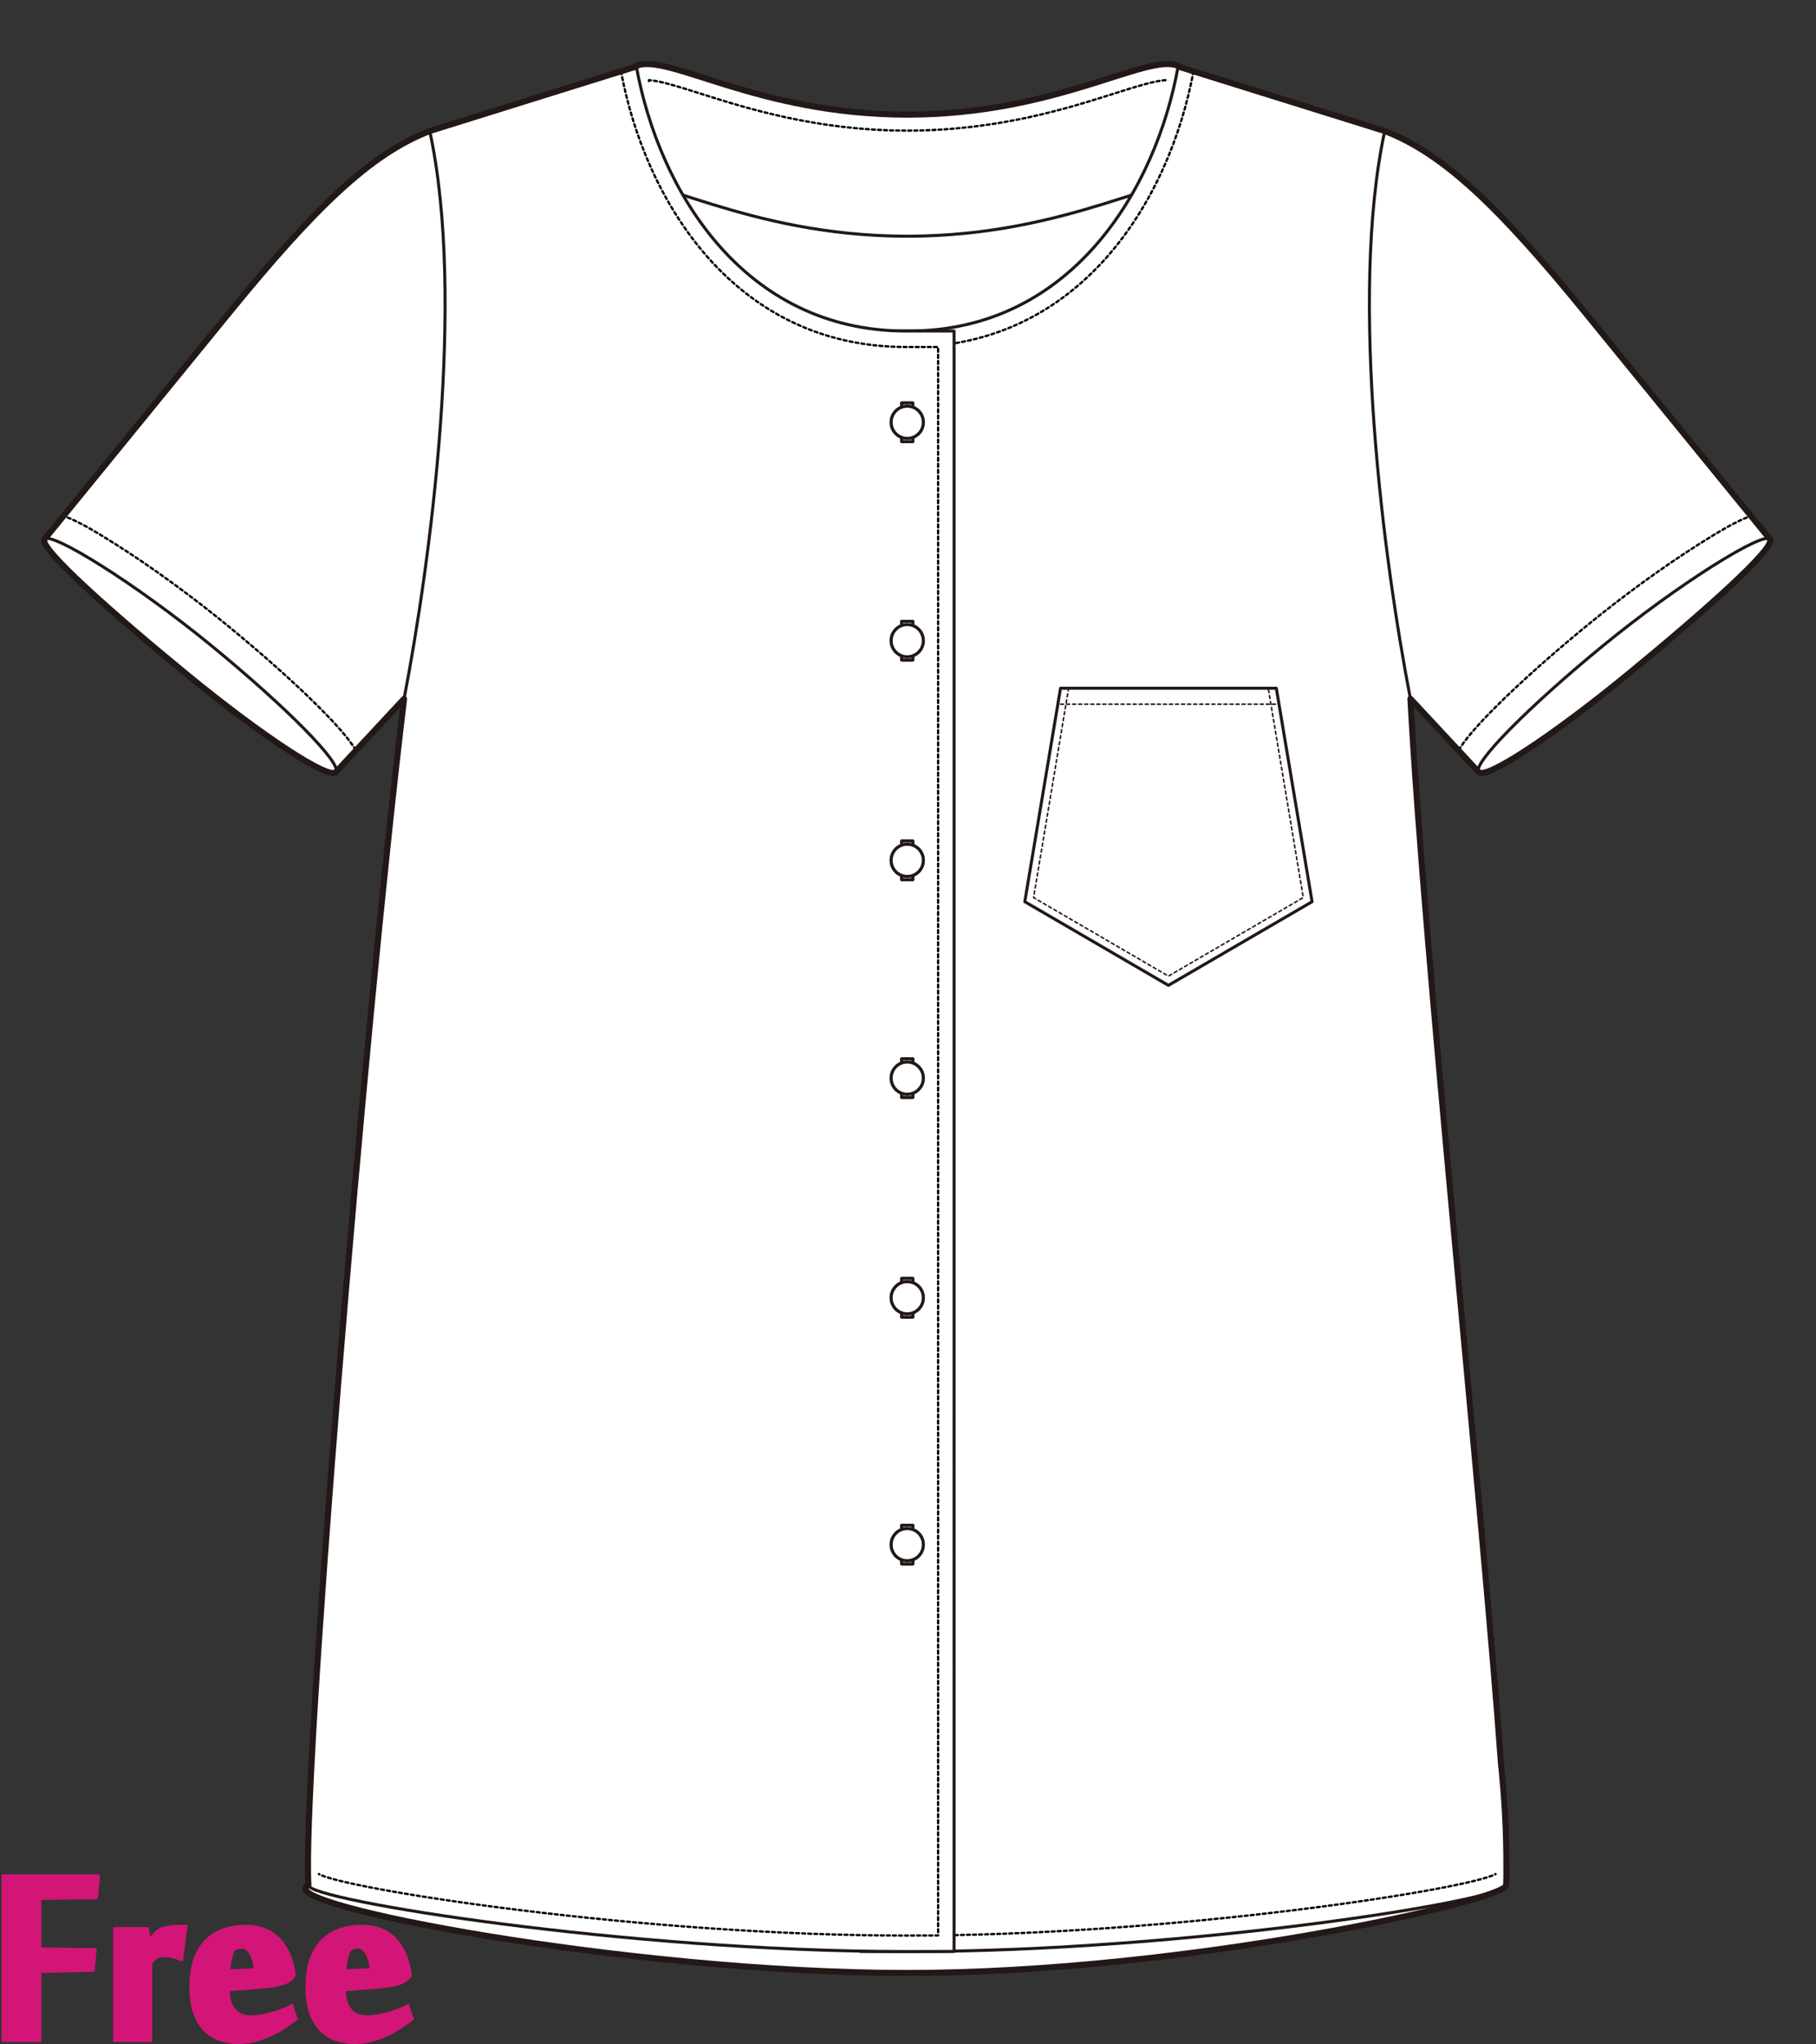 <?xml version="1.0" encoding="utf-8"?>
<!-- Generator: Adobe Illustrator 12.0.0, SVG Export Plug-In . SVG Version: 6.00 Build 51448)  -->
<!DOCTYPE svg PUBLIC "-//W3C//DTD SVG 1.1//EN" "http://www.w3.org/Graphics/SVG/1.1/DTD/svg11.dtd">
<svg  version="1.1" id="レイヤー_1" xmlns="http://www.w3.org/2000/svg" xmlns:xlink="http://www.w3.org/1999/xlink" width="600" height="675.129"
	 viewBox="0 0 600 675.129" overflow="visible" enable-background="new 0 0 600 675.129" xml:space="preserve">
<rect x="0" y="0" width="600" height="675.129" fill="#333333" stroke="none"/>
<rect fill="none" width="600" height="675"/>
<g>
	<path fill="#FFFFFF" stroke="#221815" stroke-linecap="round" stroke-linejoin="round" d="M465.527,230.299
		c-0.52,93.609-3.523,71.986-0.52,144.921c3.038,106.99,34.709,168.816,32.587,247.492c0,4.879-105.693,28.951-197.847,28.951
		c-92.154,0-211.338-22.871-197.844-28.951c-2.124-78.676,29.544-140.502,32.584-247.492c3.007-72.935,0-51.313-0.521-144.921"/>
	<path fill="#FFFFFF" stroke="#221815" stroke-linecap="round" stroke-linejoin="round" d="M465.993,230.793l22.548,24.212
		l96.237-76.909l-61.242-75.08c-27.839-34.093-46.344-52.176-66.021-59.739l-19.409,4.662l10.626,145.805L465.993,230.793z"/>
	<path fill="none" stroke="#000000" stroke-width="0.75" stroke-linecap="round" stroke-linejoin="round" stroke-dasharray="1" d="
		M481.998,247.678c1.883-3.104,5.479-7.521,12.468-14.471c7.833-7.794,18.425-17.231,29.83-26.572
		c11.881-9.729,25.331-19.505,36.913-26.827c6.737-4.258,12.479-7.707,17.297-9.397"/>
	<path fill="#FFFFFF" stroke="#221815" stroke-linecap="round" stroke-linejoin="round" d="M529.697,213.223
		c-24.917,20.41-43.338,39.115-41.152,41.784c2.18,2.668,24.149-11.711,49.068-32.12c24.913-20.411,49.354-42.122,47.165-44.789
		C582.59,175.432,554.614,192.813,529.697,213.223z"/>
	<path fill="#FFFFFF" stroke="#221815" stroke-linecap="round" stroke-linejoin="round" d="M296.181,126.401
		c84.621,0,98.708-102.226,93.063-104.637c-10.249-4.377-40.066,16.101-89.494,16.101c-49.43,0-79.246-20.478-89.494-16.101
		c-5.646,2.411,8.441,104.637,93.063,104.637"/>
	<path fill="#FFFFFF" stroke="#221815" stroke-linecap="round" stroke-linejoin="round" d="M295.888,173.784
		c91.532,0,106.77-110.573,100.663-113.182c-11.085-4.732-43.336,17.416-96.801,17.416c-53.466,0-85.717-22.148-96.804-17.416
		c-6.104,2.609,9.131,113.182,100.663,113.182"/>
	<path fill="#FFFFFF" stroke="#221815" stroke-linecap="round" stroke-linejoin="round" d="M389.244,21.968l68.271,21.31
		c-11.906,54.925-0.241,142.367,8.479,187.516c5.603,105.1,33.726,358.28,31.602,391.919c0,4.879-105.228,21.868-197.384,21.868
		c-5.338,0-10.657-0.013-15.934-0.039l-0.004-536.077c5.149,1.2,10.479,0.866,15.938,0.866
		C353.838,109.329,381.895,62.768,389.244,21.968z"/>
	<path fill="none" stroke="#000000" stroke-width="0.75" stroke-linecap="round" stroke-linejoin="round" stroke-dasharray="1" d="
		M394.318,23.551c-7.802,42.158-37.044,91.056-94.109,91.058c0,0-5.938,0-10.659,0c0,10.245,0.004,514.45,0.004,524.668
		c4.712,0.012,10.655,0.027,10.655,0.027c87.493,0,185.391-15.342,193.934-20.321"/>
	<path fill="none" stroke="#000000" stroke-width="0.75" stroke-linecap="round" stroke-linejoin="round" stroke-dasharray="1" d="
		M214.4,26.798c0-0.127,0.011-0.213,0.013-0.333c3.604,0.202,10.224,2.284,16.76,4.367c15.379,4.902,38.62,12.311,68.577,12.311
		c29.956,0,53.197-7.409,68.576-12.311c6.536-2.083,13.156-4.165,16.76-4.367"/>
	<path fill="#FFFFFF" stroke="#221815" stroke-linecap="round" stroke-linejoin="round" d="M133.506,230.793l-22.548,24.212
		l-96.237-76.909l61.242-75.08c27.839-34.093,46.344-52.176,66.021-59.739l19.409,4.662l-10.626,145.805L133.506,230.793z"/>
	<path fill="none" stroke="#000000" stroke-width="0.75" stroke-linecap="round" stroke-linejoin="round" stroke-dasharray="1" d="
		M117.501,247.678c-1.883-3.104-5.479-7.521-12.468-14.471c-7.833-7.794-18.425-17.231-29.83-26.572
		c-11.881-9.729-25.331-19.505-36.913-26.827c-6.737-4.258-12.479-7.707-17.297-9.397"/>
	<path fill="#FFFFFF" stroke="#221815" stroke-linecap="round" stroke-linejoin="round" d="M69.802,213.223
		c24.917,20.41,43.338,39.115,41.152,41.784c-2.18,2.668-24.149-11.711-49.068-32.12c-24.913-20.411-49.354-42.122-47.165-44.789
		C16.909,175.432,44.885,192.813,69.802,213.223z"/>
	<path fill="#FFFFFF" stroke="#221815" stroke-linecap="round" stroke-linejoin="round" d="M210.256,21.968l-68.271,21.31
		c11.906,54.925,0.241,142.367-8.479,187.516c-13.701,113.197-33.726,358.28-31.602,391.919c0,4.879,105.228,21.868,197.384,21.868
		c5.338,0,10.657-0.013,15.934-0.039l0.003-535.211c-5.148,0-10.479,0-15.937,0C245.661,109.329,217.604,62.768,210.256,21.968z"/>
	<path fill="none" stroke="#000000" stroke-width="0.75" stroke-linecap="round" stroke-linejoin="round" stroke-dasharray="1" d="
		M205.18,23.551c7.801,42.158,37.043,91.056,94.108,91.058c0,0,5.938,0,10.659,0c0,10.245-0.004,514.45-0.004,524.668
		c-4.712,0.012-10.655,0.027-10.655,0.027c-87.493,0-185.391-15.342-193.934-20.321"/>
	
		<rect x="297.928" y="133.106" fill="#FFFFFF" stroke="#221815" stroke-linecap="round" stroke-linejoin="round" width="3.644" height="12.752"/>
	
		<rect x="297.928" y="205.242" fill="#FFFFFF" stroke="#221815" stroke-linecap="round" stroke-linejoin="round" width="3.644" height="12.75"/>
	
		<rect x="297.928" y="277.792" fill="#FFFFFF" stroke="#221815" stroke-linecap="round" stroke-linejoin="round" width="3.644" height="12.753"/>
	
		<rect x="297.928" y="349.719" fill="#FFFFFF" stroke="#221815" stroke-linecap="round" stroke-linejoin="round" width="3.644" height="12.747"/>
	
		<rect x="297.928" y="422.271" fill="#FFFFFF" stroke="#221815" stroke-linecap="round" stroke-linejoin="round" width="3.644" height="12.749"/>
	
		<rect x="297.928" y="503.808" fill="#FFFFFF" stroke="#221815" stroke-linecap="round" stroke-linejoin="round" width="3.644" height="12.751"/>
	<path fill="#FFFFFF" stroke="#221815" stroke-linecap="round" stroke-linejoin="round" d="M305.061,139.48
		c0,2.935-2.377,5.313-5.313,5.313c-2.937,0-5.31-2.378-5.31-5.313c0-2.931,2.373-5.313,5.31-5.313
		C302.684,134.168,305.061,136.55,305.061,139.48z"/>
	<path fill="#FFFFFF" stroke="#221815" stroke-linecap="round" stroke-linejoin="round" d="M305.061,211.616
		c0,2.935-2.377,5.312-5.313,5.312c-2.937,0-5.31-2.377-5.31-5.312c0-2.934,2.373-5.313,5.31-5.313
		C302.684,206.303,305.061,208.683,305.061,211.616z"/>
	<circle fill="#FFFFFF" stroke="#221815" stroke-linecap="round" stroke-linejoin="round" cx="299.747" cy="284.166" r="5.313"/>
	<path fill="#FFFFFF" stroke="#221815" stroke-linecap="round" stroke-linejoin="round" d="M305.061,356.094
		c0,2.934-2.377,5.311-5.313,5.311c-2.937,0-5.31-2.377-5.31-5.311c0-2.935,2.373-5.313,5.31-5.313
		C302.684,350.781,305.061,353.159,305.061,356.094z"/>
	<path fill="#FFFFFF" stroke="#221815" stroke-linecap="round" stroke-linejoin="round" d="M305.061,428.644
		c0,2.934-2.377,5.313-5.313,5.313c-2.937,0-5.31-2.38-5.31-5.313c0-2.933,2.373-5.312,5.31-5.312
		C302.684,423.332,305.061,425.711,305.061,428.644z"/>
	<path fill="#FFFFFF" stroke="#221815" stroke-linecap="round" stroke-linejoin="round" d="M305.061,510.183
		c0,2.936-2.377,5.313-5.313,5.313c-2.937,0-5.31-2.378-5.31-5.313c0-2.935,2.373-5.31,5.31-5.31
		C302.684,504.873,305.061,507.248,305.061,510.183z"/>
	
		<rect x="297.928" y="133.106" fill="#FFFFFF" stroke="#221815" stroke-linecap="round" stroke-linejoin="round" width="3.644" height="12.752"/>
	
		<rect x="297.928" y="205.242" fill="#FFFFFF" stroke="#221815" stroke-linecap="round" stroke-linejoin="round" width="3.644" height="12.75"/>
	
		<rect x="297.928" y="277.792" fill="#FFFFFF" stroke="#221815" stroke-linecap="round" stroke-linejoin="round" width="3.644" height="12.753"/>
	
		<rect x="297.928" y="349.719" fill="#FFFFFF" stroke="#221815" stroke-linecap="round" stroke-linejoin="round" width="3.644" height="12.747"/>
	
		<rect x="297.928" y="422.271" fill="#FFFFFF" stroke="#221815" stroke-linecap="round" stroke-linejoin="round" width="3.644" height="12.749"/>
	
		<rect x="297.928" y="503.808" fill="#FFFFFF" stroke="#221815" stroke-linecap="round" stroke-linejoin="round" width="3.644" height="12.751"/>
	<path fill="#FFFFFF" stroke="#221815" stroke-linecap="round" stroke-linejoin="round" d="M294.438,139.48
		c0,2.935,2.377,5.313,5.313,5.313c2.937,0,5.31-2.378,5.31-5.313c0-2.931-2.373-5.313-5.31-5.313
		C296.815,134.168,294.438,136.55,294.438,139.48z"/>
	<path fill="#FFFFFF" stroke="#221815" stroke-linecap="round" stroke-linejoin="round" d="M294.438,211.616
		c0,2.935,2.377,5.312,5.313,5.312c2.937,0,5.31-2.377,5.31-5.312c0-2.934-2.373-5.313-5.31-5.313
		C296.815,206.303,294.438,208.683,294.438,211.616z"/>
	<circle fill="#FFFFFF" stroke="#221815" stroke-linecap="round" stroke-linejoin="round" cx="299.752" cy="284.166" r="5.313"/>
	<path fill="#FFFFFF" stroke="#221815" stroke-linecap="round" stroke-linejoin="round" d="M294.438,356.094
		c0,2.934,2.377,5.311,5.313,5.311c2.937,0,5.31-2.377,5.31-5.311c0-2.935-2.373-5.313-5.31-5.313
		C296.815,350.781,294.438,353.159,294.438,356.094z"/>
	<path fill="#FFFFFF" stroke="#221815" stroke-linecap="round" stroke-linejoin="round" d="M294.438,428.644
		c0,2.934,2.377,5.313,5.313,5.313c2.937,0,5.31-2.38,5.31-5.313c0-2.933-2.373-5.312-5.31-5.312
		C296.815,423.332,294.438,425.711,294.438,428.644z"/>
	<path fill="#FFFFFF" stroke="#221815" stroke-linecap="round" stroke-linejoin="round" d="M294.438,510.183
		c0,2.936,2.377,5.313,5.313,5.313c2.937,0,5.31-2.378,5.31-5.313c0-2.935-2.373-5.31-5.31-5.31
		C296.815,504.873,294.438,507.248,294.438,510.183z"/>
	<polygon fill="#FFFFFF" stroke="#221815" stroke-linecap="round" stroke-linejoin="round" points="421.693,227.323 
		350.396,227.323 338.588,297.829 386.044,325.456 433.504,297.829 	"/>
	
		<line fill="none" stroke="#221815" stroke-width="0.5" stroke-linecap="round" stroke-linejoin="round" stroke-dasharray="1" x1="350.396" y1="232.601" x2="421.693" y2="232.601"/>
	<path fill="none" stroke="#221815" stroke-width="0.5" stroke-linecap="round" stroke-linejoin="round" stroke-dasharray="1" d="
		M419.092,227.76c0,0,10.936,65.288,11.508,68.705c-2.861,1.665-42.133,24.527-44.556,25.938
		c-2.424-1.411-41.691-24.273-44.553-25.938c0.573-3.417,11.507-68.705,11.507-68.705"/>
	<path fill="none" stroke="#221815" stroke-width="2" stroke-linecap="round" stroke-linejoin="round" d="M584.778,178.099
		c0,0-0.002,0-0.002-0.001l0.002-0.001l-61.242-75.08c-27.839-34.093-46.344-52.176-66.021-59.739l-67.94-21.206
		c-0.102-0.142-0.211-0.256-0.33-0.307c-10.249-4.377-40.066,16.101-89.494,16.101c-49.43,0-79.246-20.478-89.494-16.101
		c-0.12,0.051-0.229,0.165-0.331,0.307l-67.94,21.206c-19.678,7.563-38.183,25.646-66.021,59.739l-61.242,75.08l0.002,0.001
		c0,0.001-0.002,0.001-0.002,0.001c-2.189,2.667,22.252,24.378,47.165,44.789c24.919,20.409,46.889,34.788,49.068,32.12
		c0,0,0-0.002,0.002-0.003l0.002,0.002l22.548-24.212c-13.701,113.197-33.726,358.28-31.602,391.919
		c-13.494,6.08,105.689,28.951,197.844,28.951c92.153,0,197.847-24.072,197.847-28.951c0.107-1.695,0.135-3.979,0.095-6.744
		c0.033-11.449-0.636-22.571-1.789-33.565c-6.036-84.015-25.366-266.436-29.907-351.61l22.548,24.212l0.002-0.002
		c0.002,0.001,0.002,0.003,0.002,0.003c2.18,2.668,24.149-11.711,49.068-32.12C562.526,202.477,586.968,180.766,584.778,178.099z"/>
</g>
<g>
	<path fill="#D31577" stroke="#D31577" stroke-width="3" d="M12.159,672.959H2V620.6h29.416l-0.455,5.189l-18.802,0.281v18.643
		l18.177,0.23l-0.453,4.842l-17.724,0.398V672.959z"/>
	<path fill="#D31577" stroke="#D31577" stroke-width="3" d="M59.162,645.846c-0.764-0.266-1.584-0.48-2.46-0.652
		c-0.877-0.17-1.716-0.256-2.517-0.256c-0.572,0-1.09,0.049-1.547,0.145c-0.457,0.092-0.886,0.256-1.287,0.482
		s-0.801,0.529-1.201,0.906c-0.401,0.383-0.849,0.836-1.344,1.365v25.123H38.87v-34.943h9.017l0.862,5.568h0.058
		c0.264-0.418,0.584-0.9,0.963-1.449c0.377-0.549,0.783-1.098,1.217-1.648c0.436-0.547,0.889-1.049,1.359-1.504
		c0.471-0.453,0.954-0.775,1.446-0.967c0.867-0.32,1.849-0.531,2.944-0.631c1.097-0.1,2.285-0.15,3.57-0.15L59.162,645.846z"/>
	<path fill="#D31577" stroke="#D31577" stroke-width="3" d="M81.334,637.234c1.667,0,3.285,0.236,4.857,0.709
		c1.57,0.473,3.02,1.266,4.345,2.379c1.325,1.115,2.47,2.605,3.437,4.477c0.965,1.871,1.694,4.203,2.188,6.998v0.453
		c-0.304,0.416-0.712,0.795-1.224,1.135c-0.511,0.34-1.183,0.635-2.017,0.877c-0.834,0.248-1.856,0.475-3.067,0.682
		c-1.211,0.209-2.67,0.369-4.373,0.482l-11.02,0.85v1.475c0,2.719,0.719,4.965,2.158,6.742c1.439,1.773,3.597,2.662,6.475,2.662
		c1.174,0,2.406-0.121,3.693-0.367s2.508-0.539,3.663-0.881c1.155-0.34,2.213-0.691,3.18-1.051c0.966-0.359,1.695-0.672,2.188-0.938
		l0.853,2.557c-1.06,0.799-2.253,1.629-3.579,2.486c-1.326,0.859-2.746,1.633-4.26,2.32c-1.516,0.686-3.114,1.25-4.799,1.689
		c-1.686,0.439-3.42,0.658-5.198,0.658c-2.083,0-4.028-0.311-5.832-0.938c-1.803-0.623-3.362-1.615-4.675-2.98
		c-1.313-1.361-2.348-3.141-3.107-5.336c-0.761-2.193-1.142-4.863-1.142-8.006c0-3.521,0.437-6.5,1.312-8.941
		c0.875-2.443,2.092-4.41,3.651-5.906c1.56-1.494,3.392-2.582,5.499-3.266C76.645,637.576,78.91,637.234,81.334,637.234z
		 M76.617,643.168c-0.266,0.229-0.521,0.654-0.768,1.279s-0.465,1.363-0.652,2.215c-0.19,0.852-0.342,1.742-0.455,2.67
		c-0.114,0.928-0.17,1.826-0.17,2.697l10.964-0.514c-0.115-1.02-0.286-2.08-0.513-3.18c-0.228-1.098-0.559-2.1-0.994-3.01
		c-0.438-0.908-0.977-1.664-1.619-2.271c-0.645-0.605-1.42-0.908-2.327-0.908c-0.646,0-1.25,0.074-1.819,0.227
		C77.695,642.523,77.146,642.789,76.617,643.168z"/>
	<path fill="#D31577" stroke="#D31577" stroke-width="3" d="M119.678,637.234c1.666,0,3.285,0.236,4.857,0.709
		c1.57,0.473,3.02,1.266,4.345,2.379c1.326,1.115,2.47,2.605,3.437,4.477c0.965,1.871,1.695,4.203,2.188,6.998v0.453
		c-0.304,0.416-0.712,0.795-1.223,1.135c-0.512,0.34-1.184,0.635-2.018,0.877c-0.832,0.248-1.854,0.475-3.065,0.682
		c-1.212,0.209-2.671,0.369-4.374,0.482l-11.02,0.85v1.475c0,2.719,0.719,4.965,2.157,6.742c1.438,1.773,3.597,2.662,6.476,2.662
		c1.174,0,2.405-0.121,3.692-0.367c1.288-0.246,2.509-0.539,3.663-0.881c1.155-0.34,2.214-0.691,3.182-1.051
		c0.965-0.359,1.695-0.672,2.187-0.938l0.853,2.557c-1.061,0.799-2.254,1.629-3.578,2.486c-1.328,0.859-2.748,1.633-4.261,2.32
		c-1.515,0.686-3.114,1.25-4.799,1.689s-3.419,0.658-5.199,0.658c-2.083,0-4.026-0.311-5.831-0.938
		c-1.805-0.623-3.363-1.615-4.676-2.98c-1.313-1.361-2.348-3.141-3.109-5.336c-0.76-2.193-1.141-4.863-1.141-8.006
		c0-3.521,0.436-6.5,1.313-8.941c0.873-2.443,2.092-4.41,3.65-5.906c1.561-1.494,3.391-2.582,5.499-3.266
		C114.988,637.576,117.253,637.234,119.678,637.234z M114.961,643.168c-0.266,0.229-0.521,0.654-0.768,1.279
		c-0.248,0.625-0.465,1.363-0.652,2.215c-0.189,0.852-0.342,1.742-0.456,2.67c-0.112,0.928-0.169,1.826-0.169,2.697l10.964-0.514
		c-0.116-1.02-0.286-2.08-0.513-3.18c-0.227-1.098-0.559-2.1-0.994-3.01c-0.436-0.908-0.975-1.664-1.619-2.271
		c-0.645-0.605-1.42-0.908-2.327-0.908c-0.645,0-1.25,0.074-1.819,0.227C116.039,642.523,115.491,642.789,114.961,643.168z"/>
</g>
</svg>
